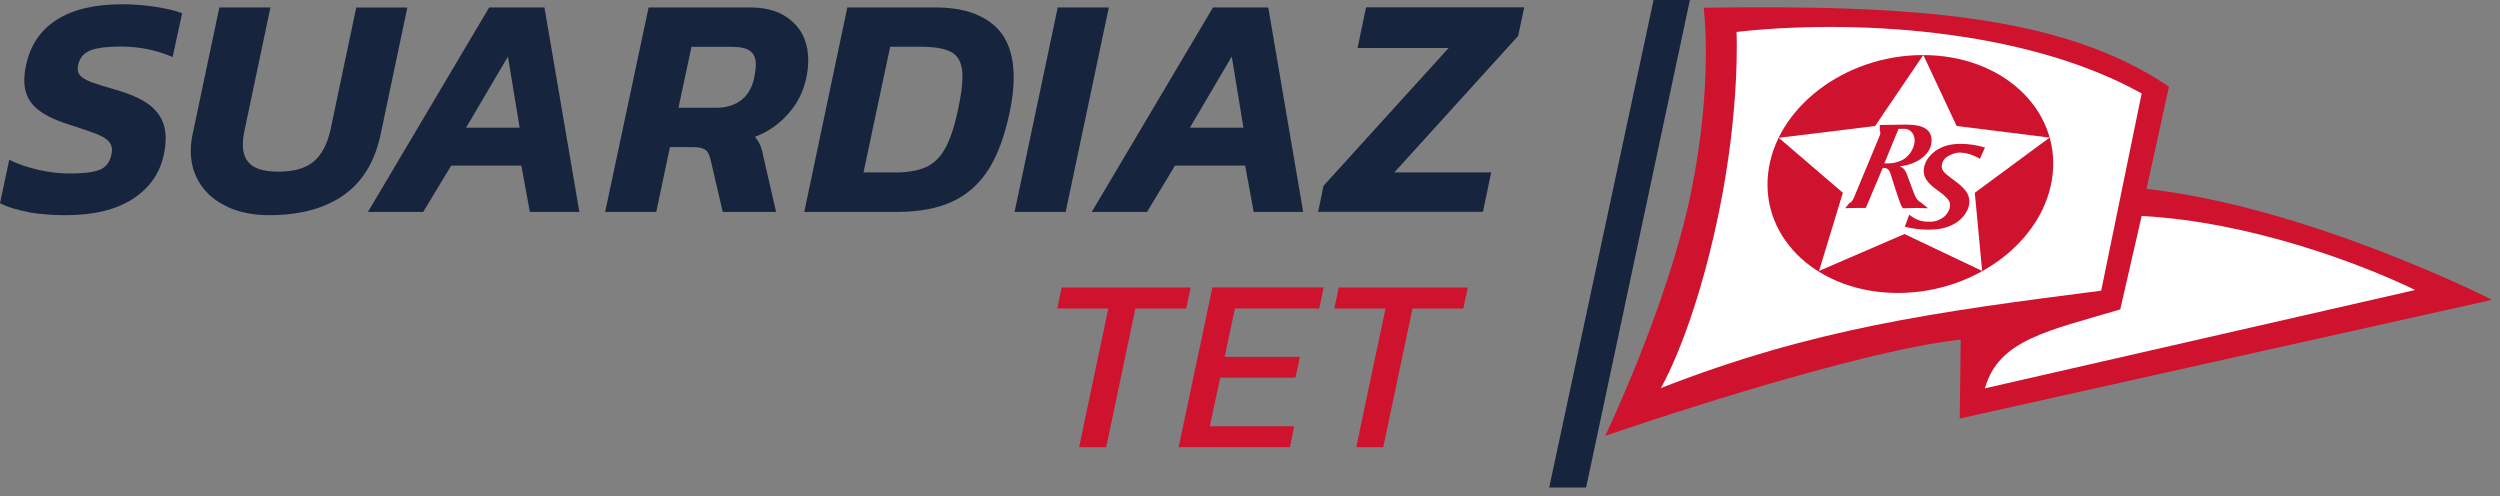 <?xml version="1.0" encoding="UTF-8"?> <svg xmlns="http://www.w3.org/2000/svg" width="252" height="50" viewBox="0 0 252 50" fill="none"><rect x="0" y="0" width="252" height="50" fill="#808080" stroke="none"/><g clip-path="url(#clip0_650_1090)"><path d="M2.86 21.37C1.72 21.17 0.76 20.87 0 20.49L0.93 16.11C1.8 16.54 2.79 16.87 3.87 17.12C4.96 17.37 6 17.49 7.01 17.49C8.4 17.49 9.4 17.37 10.03 17.12C10.66 16.88 11.06 16.37 11.23 15.6C11.27 15.39 11.29 15.23 11.29 15.12C11.29 14.74 11.15 14.42 10.87 14.16C10.59 13.9 10.19 13.68 9.65 13.47C9.12 13.27 8.25 12.97 7.06 12.59C5.42 12.08 4.24 11.48 3.52 10.78C2.81 10.09 2.45 9.2 2.45 8.11C2.45 7.62 2.51 7.09 2.64 6.51C3.07 4.53 4.1 3.02 5.73 1.98C7.36 0.95 9.55 0.43 12.31 0.43C13.44 0.43 14.56 0.52 15.67 0.69C16.78 0.86 17.67 1.07 18.36 1.33L17.4 5.75C15.78 5.05 14.03 4.69 12.15 4.69C10.85 4.69 9.86 4.81 9.17 5.06C8.49 5.31 8.06 5.78 7.89 6.48C7.85 6.69 7.83 6.83 7.83 6.9C7.83 7.24 7.95 7.52 8.2 7.73C8.45 7.94 8.82 8.14 9.32 8.32C9.82 8.5 10.59 8.74 11.64 9.04C13.5 9.57 14.8 10.23 15.56 11.01C16.32 11.79 16.7 12.75 16.7 13.91C16.7 14.42 16.64 14.99 16.51 15.61C16.1 17.49 15.06 18.97 13.37 20.06C11.68 21.15 9.43 21.69 6.62 21.69C5.25 21.69 4 21.59 2.86 21.39V21.37Z" fill="#17243D"></path><path d="M23.04 20.89C21.84 20.37 20.91 19.62 20.24 18.63C19.57 17.64 19.23 16.51 19.23 15.21C19.23 14.68 19.29 14.11 19.42 13.51L22.11 0.75H27.26L24.67 13.04C24.54 13.62 24.48 14.13 24.48 14.58C24.48 15.5 24.76 16.18 25.33 16.63C25.9 17.08 26.81 17.3 28.07 17.3C29.63 17.3 30.81 16.96 31.62 16.28C32.43 15.6 33 14.52 33.32 13.05L35.91 0.76H41.06L38.37 13.53C37.79 16.28 36.55 18.33 34.64 19.67C32.73 21.01 30.23 21.69 27.14 21.69C25.6 21.69 24.24 21.43 23.04 20.91V20.89Z" fill="#17243D"></path><path d="M49.31 0.75H54.88L58.4 21.36H53.41L52.55 16.69H45.48L42.66 21.36H37.09L49.31 0.75ZM52.38 12.87L51.2 5.7L46.98 12.87H52.39H52.38Z" fill="#17243D"></path><path d="M65.38 0.75H75.68C77.43 0.75 78.83 1.23 79.89 2.19C80.95 3.15 81.47 4.45 81.47 6.09C81.47 6.62 81.41 7.2 81.28 7.82C81 9.19 80.4 10.4 79.47 11.45C78.54 12.51 77.42 13.29 76.09 13.8C76.3 14.04 76.47 14.29 76.6 14.57C76.73 14.85 76.85 15.25 76.95 15.79L78.23 21.36H72.85L71.63 16.11C71.52 15.62 71.35 15.28 71.1 15.1C70.85 14.92 70.45 14.83 69.9 14.83H67.53L66.15 21.36H61L65.38 0.75ZM72.19 10.86C73.21 10.86 74.06 10.6 74.72 10.09C75.38 9.58 75.82 8.82 76.03 7.82C76.14 7.24 76.19 6.81 76.19 6.51C76.19 5.89 76 5.44 75.63 5.15C75.26 4.86 74.62 4.72 73.73 4.72H69.7L68.39 10.86H72.2H72.19Z" fill="#17243D"></path><path d="M85.41 0.75H94.34C96.81 0.75 98.74 1.33 100.12 2.48C101.5 3.63 102.18 5.42 102.18 7.86C102.18 8.86 102.05 9.97 101.8 11.19C101.31 13.6 100.6 15.54 99.69 17.01C98.77 18.48 97.56 19.58 96.06 20.29C94.56 21 92.67 21.36 90.41 21.36H81.07L85.41 0.75ZM90.11 17.39C91.41 17.39 92.46 17.22 93.26 16.88C94.06 16.54 94.72 15.92 95.23 15.04C95.74 14.15 96.18 12.87 96.54 11.18C96.86 9.73 97.02 8.58 97.02 7.72C97.02 6.59 96.71 5.81 96.08 5.37C95.45 4.93 94.36 4.71 92.8 4.71H89.73L87.04 17.38H90.11V17.39Z" fill="#17243D"></path><path d="M106.62 0.75H111.77L107.42 21.36H102.27L106.62 0.75Z" fill="#17243D"></path><path d="M122.27 0.75H127.84L131.36 21.36H126.37L125.51 16.69H118.44L115.62 21.36H110.05L122.27 0.75ZM125.34 12.87L124.16 5.7L119.94 12.87H125.35H125.34Z" fill="#17243D"></path><path d="M133.41 18.73L146.02 4.84H136.84L137.7 0.74H153.64L153.03 3.62L140.55 17.38H150.31L149.48 21.35H132.87L133.41 18.73Z" fill="#17243D"></path><path d="M111.72 31.1H106.57L107.02 28.98H120.02L119.57 31.1H114.45L111.5 45.08H108.77L111.72 31.1Z" fill="#CF122E"></path><path d="M122.2 28.97H133.43L132.98 31.09H124.48L123.45 35.97H131.03L130.58 38.07H123L121.95 42.97H130.45L130.03 45.07H118.81L122.21 28.97H122.2Z" fill="#CF122E"></path><path d="M139.65 31.1H134.5L134.95 28.98H147.95L147.5 31.1H142.38L139.43 45.08H136.71L139.66 31.1H139.65Z" fill="#CF122E"></path><path d="M159.88 49.14L170.34 0H166.68L156.16 49.14H159.88Z" fill="#17243D"></path><path d="M171.73 0.78C171.73 0.78 172.74 8.26 170.44 19.48C168.14 30.7 161.81 43.93 161.81 43.93C172.41 40.3 189.6 35.03 197.64 34.24L197.54 42.19L251.2 30.22C251.2 30.22 232.85 20.9 216.37 19.04L218.63 8.74C207.94 1.47 192.62 0.48 171.73 0.78Z" fill="#CF122E"></path><path d="M200.09 39.14L243.45 29.23C237.98 26.59 226.87 22.36 215.88 21.77L213.72 31.19C206.46 33.35 201.46 34.23 200.08 39.14H200.09Z" fill="white"></path><path d="M175.03 3.22C186.31 1.95 203.91 2.75 215.88 9.42L211.8 29.3C194.93 31.46 182.71 33.14 167.41 39.12C167.41 39.12 170.81 33.42 173.29 21.28C175.43 10.79 175.04 3.22 175.04 3.22H175.03Z" fill="white"></path><path d="M178.22 17.54C178.92 10.92 185.91 5.55 193.83 5.55C201.75 5.55 207.6 10.92 206.91 17.54C206.21 24.16 199.22 29.53 191.3 29.53C183.38 29.53 177.52 24.16 178.22 17.54Z" fill="#CF122E"></path><path fill-rule="evenodd" clip-rule="evenodd" d="M193.87 5.54L197.23 12.7L206.6 13.87L199.06 19.43L199.8 27.31L191.97 23.59L183.36 27.31L185.76 19.43L179.3 13.89L189.01 12.7L193.87 5.54Z" fill="white"></path><path fill-rule="evenodd" clip-rule="evenodd" d="M192 22.87L192.45 21.64C193.3 22.32 193.94 22.35 194.57 22.35C195.15 22.35 195.58 22.13 195.9 21.9C196.22 21.67 196.53 21.17 196.56 20.82C196.6 20.52 196.51 20.26 196.31 20.04C196.11 19.82 195.9 19.62 195.65 19.44L195.18 19.09C194.72 18.76 194.39 18.44 194.18 18.12C193.97 17.8 193.88 17.45 193.92 17.06C193.96 16.6 194.15 16.18 194.48 15.78C194.81 15.38 195.23 15.07 195.75 14.84C196.27 14.61 196.89 14.5 197.62 14.5C198.42 14.5 199.24 14.62 200.09 14.87L199.57 16.01C198.81 15.56 198.12 15.38 197.48 15.38C197.02 15.38 196.51 15.64 196.22 15.83C195.93 16.02 195.76 16.37 195.73 16.67C195.71 16.89 195.76 17.09 195.9 17.27C196.04 17.45 196.27 17.65 196.59 17.89L197.1 18.27C197.7 18.71 198.09 19.11 198.28 19.45C198.47 19.79 198.54 20.15 198.5 20.52C198.45 20.96 198.25 21.4 197.89 21.83C197.53 22.25 197.06 22.58 196.45 22.82C195.85 23.05 195.25 23.15 194.35 23.15C193.55 23.15 192.76 23.05 191.99 22.85L192 22.87Z" fill="#CF122E"></path><path fill-rule="evenodd" clip-rule="evenodd" d="M193.65 20.42C193.42 20.32 193.22 20.12 193.05 19.77C192.88 19.42 192.26 17.65 192.2 17.53C192.1 17.31 191.95 16.92 191.51 16.78V16.76C193.2 16.59 194.56 15.59 194.69 14.39C194.87 12.64 193.11 12.56 191.95 12.56C191.55 12.56 190.56 12.59 189.48 12.6V13.2C189.57 13.3 189.56 13.47 189.46 13.71L186.88 19.91C186.77 20.19 186.59 20.42 186.41 20.48L185.99 20.99C186.23 20.98 186.66 20.96 187.37 20.96C187.63 20.96 187.87 20.96 188.07 20.96L188.55 19.85C188.57 19.78 188.6 19.7 188.64 19.61L189.78 16.93C189.99 16.93 190.38 16.87 190.57 17.53C190.66 17.84 191.45 20.3 191.59 20.6C191.73 20.9 191.78 21 191.9 21C192.13 21 192.36 20.96 193.2 20.96C193.9 20.96 194.09 21 194.21 21C194.26 21 194.29 20.98 194.31 20.96L193.67 20.44L193.65 20.42ZM189.94 16.47L191.37 12.99C191.51 12.98 191.65 12.98 191.87 12.98C192.8 12.98 193.04 13.78 192.99 14.31C192.89 15.21 192.23 15.92 191.67 16.17C190.87 16.53 190.31 16.47 189.95 16.47H189.94Z" fill="#CF122E"></path></g><defs><clipPath id="clip0_650_1090"><rect width="251.2" height="49.14" fill="white"></rect></clipPath></defs></svg> 